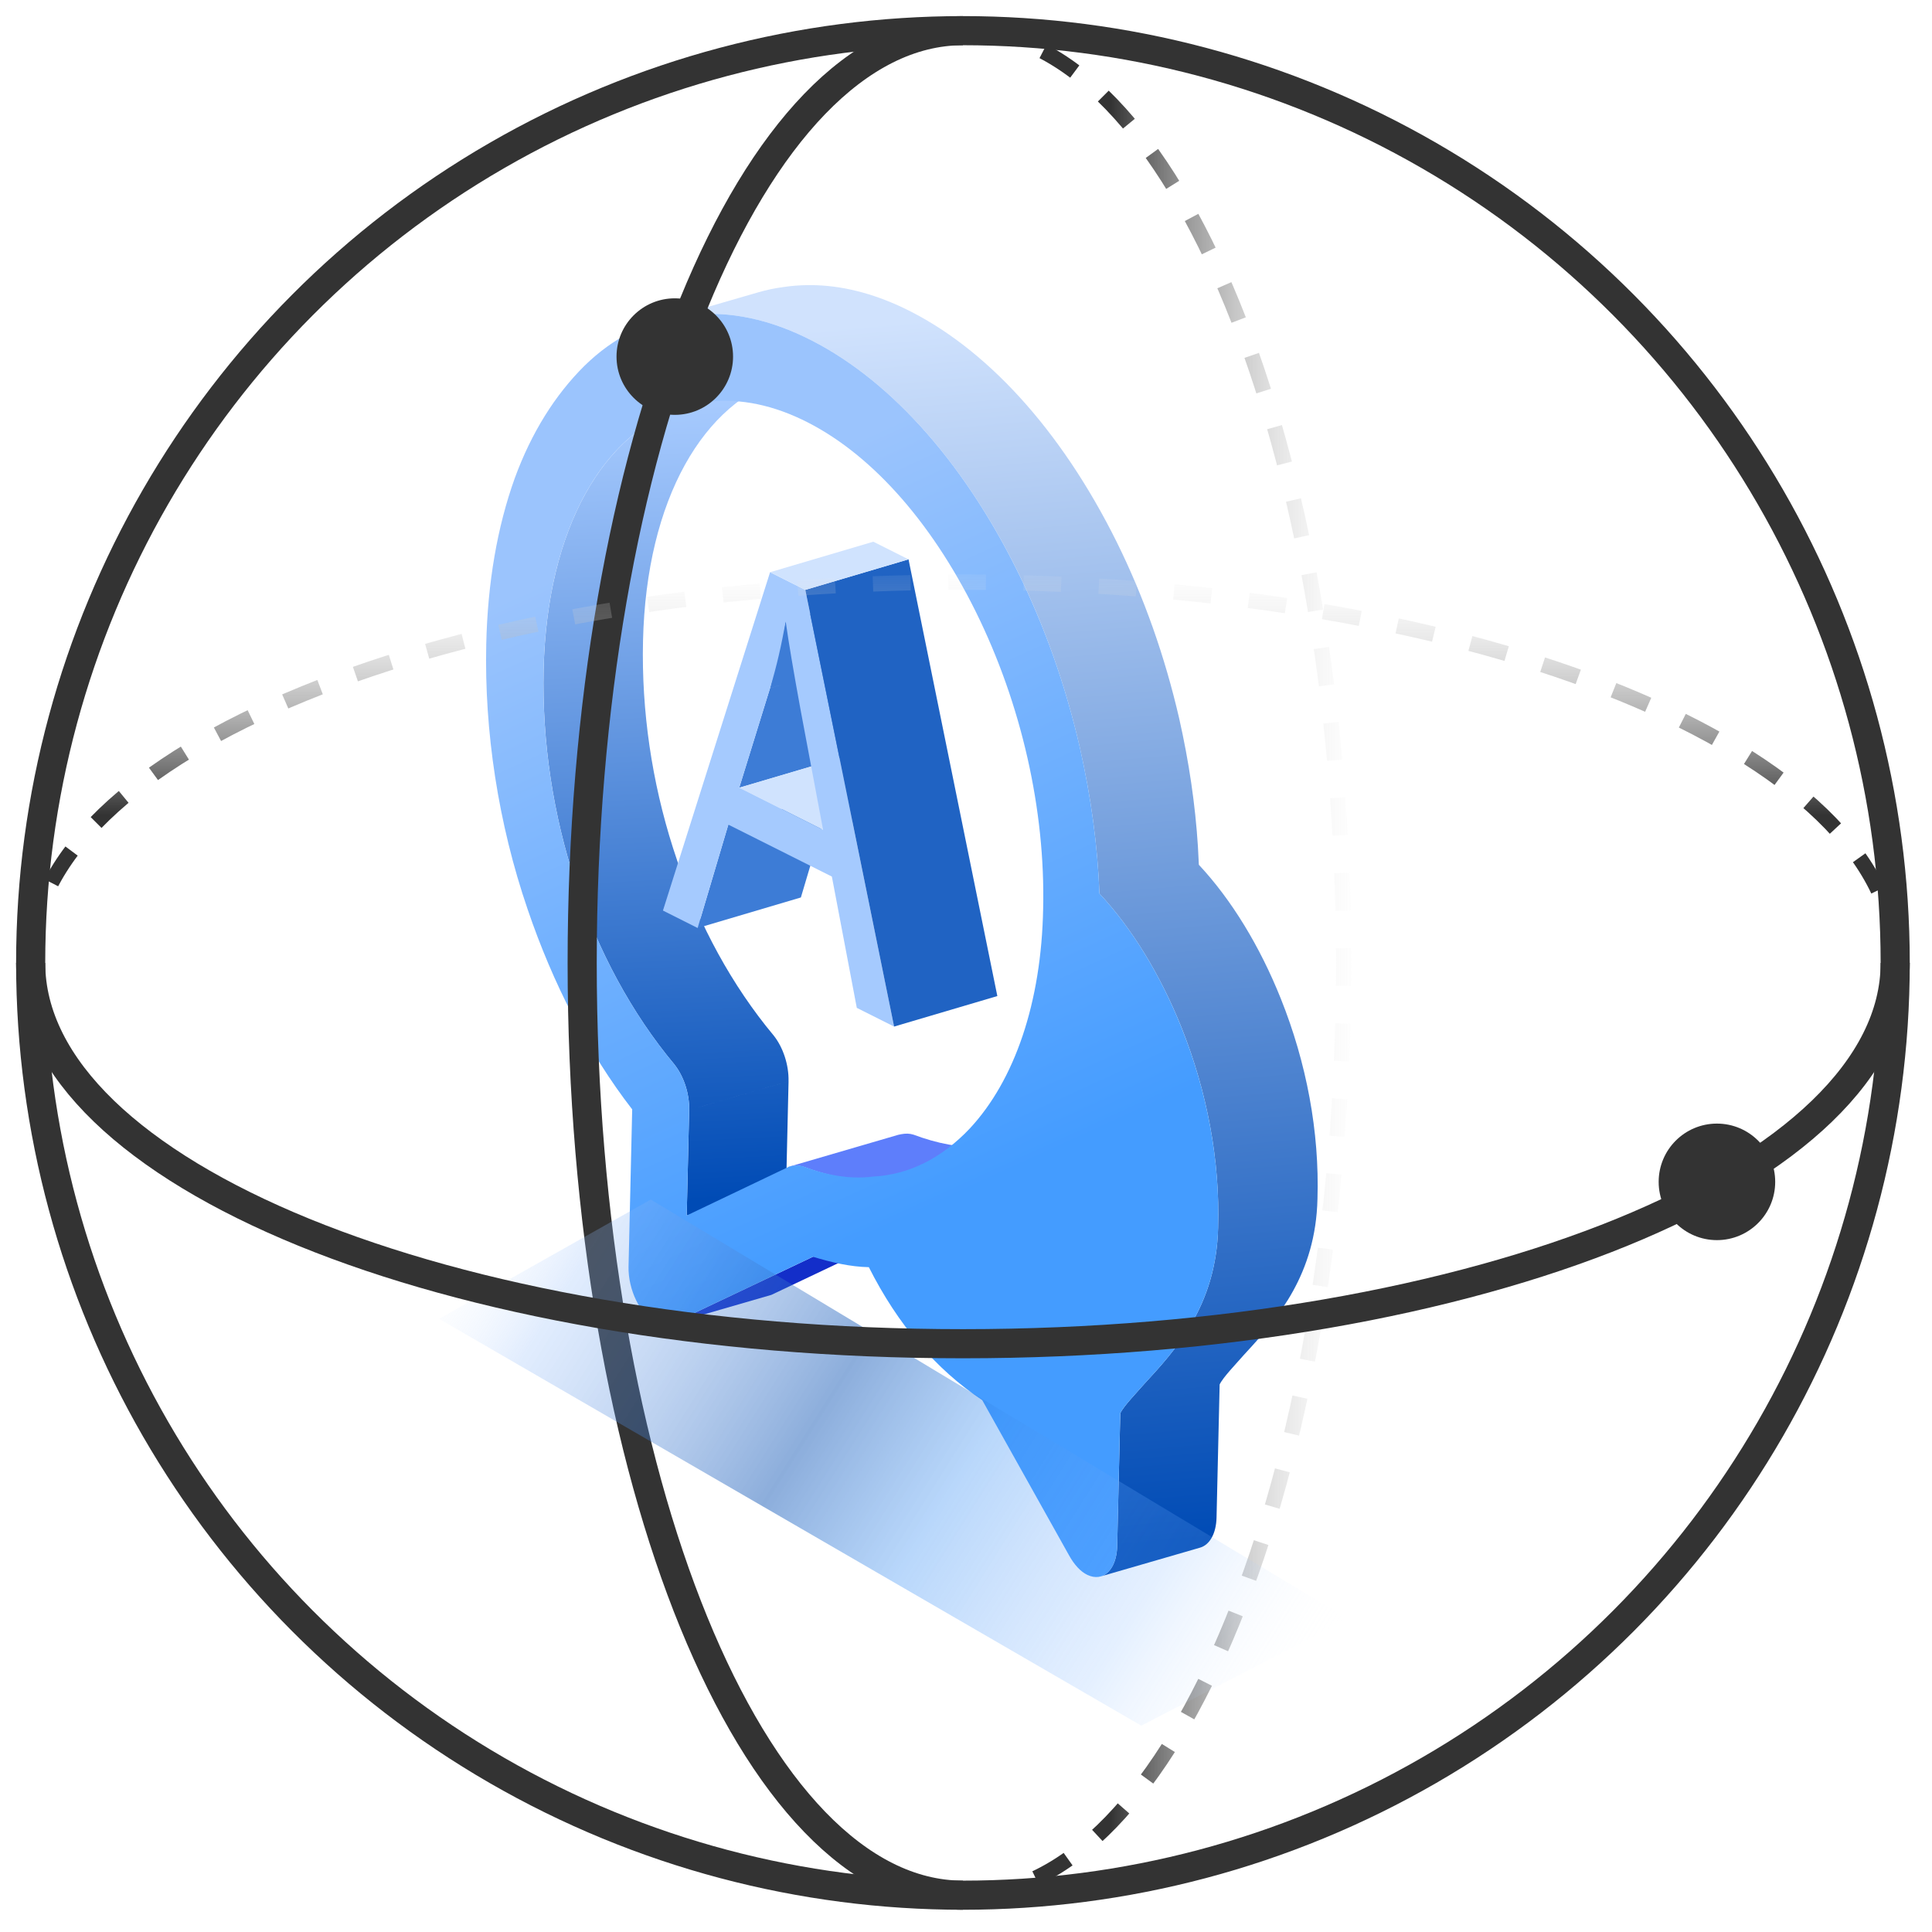 <?xml version="1.0" encoding="UTF-8"?>
<svg width="63px" height="63px" viewBox="0 0 63 63" version="1.1" xmlns="http://www.w3.org/2000/svg" xmlns:xlink="http://www.w3.org/1999/xlink">
    <title>云电销</title>
    <defs>
        <linearGradient x1="51.01%" y1="2.347%" x2="52.412%" y2="97.989%" id="linearGradient-1">
            <stop stop-color="#A9CCFF" offset="0%"></stop>
            <stop stop-color="#004BB5" offset="100%"></stop>
        </linearGradient>
        <linearGradient x1="53.07%" y1="2.347%" x2="57.329%" y2="97.989%" id="linearGradient-2">
            <stop stop-color="#D0E2FD" offset="0%"></stop>
            <stop stop-color="#004BB5" offset="100%"></stop>
        </linearGradient>
        <linearGradient x1="54.692%" y1="72.306%" x2="38.964%" y2="13.01%" id="linearGradient-3">
            <stop stop-color="#449CFF" offset="0%"></stop>
            <stop stop-color="#9BC4FD" offset="100%"></stop>
        </linearGradient>
        <linearGradient x1="50%" y1="-7.986%" x2="50%" y2="61.201%" id="linearGradient-4">
            <stop stop-color="#FFFFFF" stop-opacity="0" offset="0%"></stop>
            <stop stop-color="#333333" offset="100%"></stop>
        </linearGradient>
        <linearGradient x1="100%" y1="48.017%" x2="-4.69%" y2="47.07%" id="linearGradient-5">
            <stop stop-color="#FFFFFF" stop-opacity="0" offset="0%"></stop>
            <stop stop-color="#74AFFF" stop-opacity="0.385" offset="19.113%"></stop>
            <stop stop-color="#3E92F4" stop-opacity="0.731" offset="41.37%"></stop>
            <stop stop-color="#004AB0" stop-opacity="0.904" offset="57.058%"></stop>
            <stop stop-color="#8CB8FA" stop-opacity="0.531" offset="85.898%"></stop>
            <stop stop-color="#FFFFFF" stop-opacity="0" offset="100%"></stop>
        </linearGradient>
    </defs>
    <g id="页面-1" stroke="none" stroke-width="1" fill="none" fill-rule="evenodd">
        <g id="首页" transform="translate(-196, -588)">
            <g id="产品" transform="translate(78, 466)">
                <g id="云电销" transform="translate(119, 123)">
                    <path d="M24.714,34.259 L24.634,37.7 L21.393,38.636 L21.473,35.197 L24.714,34.259 Z M16.727,20.837 C16.833,16.206 18.714,13.018 21.369,12.25 L24.611,11.312 C21.956,12.08 20.075,15.27 19.968,19.899 C19.862,24.484 21.346,29.128 23.972,32.451 L24.23,32.768 C24.536,33.154 24.726,33.725 24.713,34.259 L21.472,35.197 C21.485,34.662 21.296,34.093 20.988,33.707 C18.201,30.366 16.618,25.571 16.727,20.837 Z" id="合并形状" fill="url(#linearGradient-1)" fill-rule="nonzero"></path>
                    <path d="M27.367,37.452 L27.383,37.446 L27.181,37.451 C26.539,37.445 25.879,37.301 25.201,37.046 C25.032,36.992 24.879,37.011 24.707,37.051 L28.294,36.004 C28.432,35.973 28.558,35.954 28.689,35.976 L28.789,36 C29.559,36.288 30.305,36.434 31.027,36.399 L31.105,36.376 C31.173,36.355 31.24,36.351 31.324,36.371 L32.363,36.195 L28.775,37.243 C28.439,37.339 28.091,37.4 27.734,37.417 C27.586,37.423 27.367,37.518 27.367,37.452 Z" id="合并形状" fill="#5E7EFB" fill-rule="nonzero"></path>
                    <polygon id="Fill-121" fill="#132EC9" fill-rule="nonzero" points="25.508 39.982 28.748 39.044 24.154 41.224 20.914 42.163"></polygon>
                    <path d="M38.721,39.033 C38.788,36.845 38.362,34.592 37.526,32.503 C36.843,30.799 35.92,29.282 34.852,28.138 C34.791,26.562 34.576,24.985 34.208,23.358 C33.744,21.349 33.074,19.436 32.175,17.617 C30.354,13.944 27.885,11.247 25.222,9.98 C23.872,9.339 22.555,9.109 21.293,9.3 C21.024,9.336 20.759,9.391 20.5,9.466 L23.741,8.528 C24,8.453 24.265,8.398 24.535,8.362 C24.809,8.32 25.085,8.299 25.364,8.297 L25.448,8.297 C26.428,8.304 27.436,8.554 28.462,9.042 C31.127,10.31 33.594,13.005 35.417,16.679 C36.315,18.498 36.985,20.411 37.45,22.42 C37.771,23.842 37.976,25.228 38.063,26.608 L38.093,27.199 C39.162,28.344 40.084,29.861 40.766,31.565 C41.603,33.654 42.029,35.908 41.961,38.094 C41.905,40.556 40.653,41.994 39.676,43.057 L39.556,43.188 C39.298,43.484 38.882,43.912 38.771,44.146 L38.67,48.476 C38.659,49.019 38.439,49.378 38.135,49.466 L34.894,50.405 C35.197,50.317 35.418,49.958 35.43,49.414 L35.531,45.084 C35.641,44.85 36.057,44.423 36.315,44.126 C37.306,43.05 38.662,41.596 38.721,39.033 Z" id="合并形状" fill="url(#linearGradient-2)" fill-rule="nonzero"></path>
                    <path d="M33.016,28.619 C33.089,25.416 32.31,21.964 30.822,18.953 C29.334,15.942 27.317,13.71 25.143,12.677 C20.656,10.543 16.881,14.217 16.726,20.837 C16.617,25.571 18.202,30.366 20.988,33.706 C21.295,34.092 21.486,34.662 21.473,35.197 L21.393,38.636 L24.74,37.038 C24.895,37.004 25.033,36.985 25.186,37.034 C25.886,37.296 26.664,37.47 27.474,37.366 C28.661,37.306 29.728,36.747 30.626,35.796 C32.082,34.231 32.96,31.699 33.016,28.619 Z M37.525,32.504 C38.361,34.592 38.787,36.845 38.722,39.032 C38.661,41.596 37.306,43.05 36.316,44.126 C36.057,44.422 35.642,44.85 35.53,45.084 L35.43,49.415 C35.412,50.199 34.965,50.596 34.46,50.356 C34.234,50.25 34.029,50.02 33.865,49.726 L31.03,44.658 C29.519,43.653 28.279,42.199 27.332,40.321 C26.724,40.309 26.129,40.168 25.508,39.982 L20.914,42.162 C20.75,42.229 20.572,42.215 20.404,42.137 C19.875,41.884 19.479,41.048 19.496,40.301 L19.615,35.175 C18.191,33.336 17.025,31.066 16.205,28.65 C15.247,25.855 14.79,22.842 14.856,19.995 C14.902,18.003 15.212,16.195 15.785,14.595 C16.33,13.104 17.105,11.876 18.052,10.935 C18.998,10.007 20.089,9.459 21.294,9.3 C22.556,9.108 23.873,9.338 25.221,9.98 C27.884,11.246 30.354,13.943 32.174,17.617 C33.074,19.437 33.744,21.349 34.209,23.358 C34.576,24.985 34.792,26.562 34.852,28.137 C35.921,29.281 36.843,30.799 37.525,32.504 Z" id="Fill-288" fill="url(#linearGradient-3)" fill-rule="nonzero"></path>
                    <path d="M26.117,24.894 L25.116,28.265 L21.749,29.262 L22.75,25.889 L26.117,24.894 Z M27.984,18.259 C27.891,18.812 27.775,19.354 27.637,19.88 L27.636,19.881 C27.596,20.034 27.553,20.185 27.508,20.337 C27.499,20.374 27.488,20.409 27.478,20.444 L27.476,20.444 L26.472,23.692 L23.105,24.687 L24.11,21.439 L24.488,21.326 L24.11,21.438 L24.617,19.254 L27.984,18.259 Z" id="合并形状" fill="#3D7CD6" fill-rule="nonzero"></path>
                    <polygon id="Fill-5" fill="#D0E3FE" fill-rule="nonzero" points="23.106 24.686 26.472 23.691 29.206 25.064 25.84 26.06"></polygon>
                    <path d="M23.106,24.686 L25.84,26.06 L25.107,22.154 C24.889,20.958 24.722,19.991 24.619,19.254 C24.491,20.006 24.322,20.74 24.111,21.438 L23.106,24.686 L23.106,24.686 Z M25.259,18.235 L28.155,32.475 L26.939,31.865 L26.126,27.584 L22.75,25.89 L21.749,29.261 L20.618,28.692 L24.111,17.659 L25.259,18.235 Z" id="Fill-15" fill="#A5CAFE" fill-rule="nonzero"></path>
                    <polygon id="Fill-17" fill="#2063C3" fill-rule="nonzero" points="25.26 18.235 28.626 17.24 31.522 31.48 28.155 32.475"></polygon>
                    <polygon id="Clip-20" points="24.112 16.664 28.625 16.664 28.625 18.237 24.112 18.237"></polygon>
                    <polygon id="Fill-19" fill="#D0E3FE" fill-rule="nonzero" points="24.112 17.659 27.478 16.664 28.625 17.24 25.26 18.235"></polygon>
                    <circle id="椭圆形" stroke="#333333" stroke-width="0.95" cx="30.4" cy="30.4" r="30.4"></circle>
                    <path d="M21.004,12.528 C22.054,12.528 22.904,11.677 22.904,10.628 C22.904,9.578 22.054,8.728 21.004,8.728 C19.955,8.728 19.104,9.578 19.104,10.628 C19.104,11.677 19.955,12.528 21.004,12.528 Z" id="椭圆形-copy-5" fill="#333333" fill-rule="nonzero"></path>
                    <path d="M54.987,39.439 C56.036,39.439 56.887,38.588 56.887,37.539 C56.887,36.489 56.036,35.639 54.987,35.639 C53.937,35.639 53.087,36.489 53.087,37.539 C53.087,38.588 53.937,39.439 54.987,39.439 Z" id="椭圆形-copy-7" fill="#333333" fill-rule="nonzero"></path>
                    <path d="M-6.208,24.192 C-6.208,31.049 7.402,36.608 24.192,36.608 C40.981,36.608 54.592,31.049 54.592,24.192" id="路径" stroke="#333333" stroke-width="0.95" transform="translate(24.192, 30.4) rotate(90) translate(-24.192, -30.4) "></path>
                    <path d="M67.008,36.608 C67.008,29.751 53.398,24.192 36.608,24.192 C19.819,24.192 6.208,29.751 6.208,36.608" id="路径" stroke="url(#linearGradient-4)" stroke-width="0.5" stroke-dasharray="1.228" transform="translate(36.608, 30.4) rotate(90) translate(-36.608, -30.4) "></path>
                    <polygon id="矩形-copy-5" fill="url(#linearGradient-5)" fill-rule="nonzero" opacity="0.498" transform="translate(28.244, 46.708) rotate(30) translate(-28.244, -46.708) " points="17 43.278 43.52 43.753 39.43 50.138 12.968 50.099"></polygon>
                    <path d="M3.9999577e-09,30.4 C3.9999577e-09,37.258 13.611,42.817 30.4,42.817 C47.189,42.817 60.8,37.258 60.8,30.4" id="路径" stroke="#333333" stroke-width="0.95"></path>
                    <path d="M60.8,30.4 C60.8,23.542 47.189,17.983 30.4,17.983 C13.611,17.983 3.9999577e-09,23.542 3.9999577e-09,30.4" id="路径" stroke="url(#linearGradient-4)" stroke-width="0.5" stroke-dasharray="1.228"></path>
                </g>
            </g>
        </g>
    </g>
</svg>